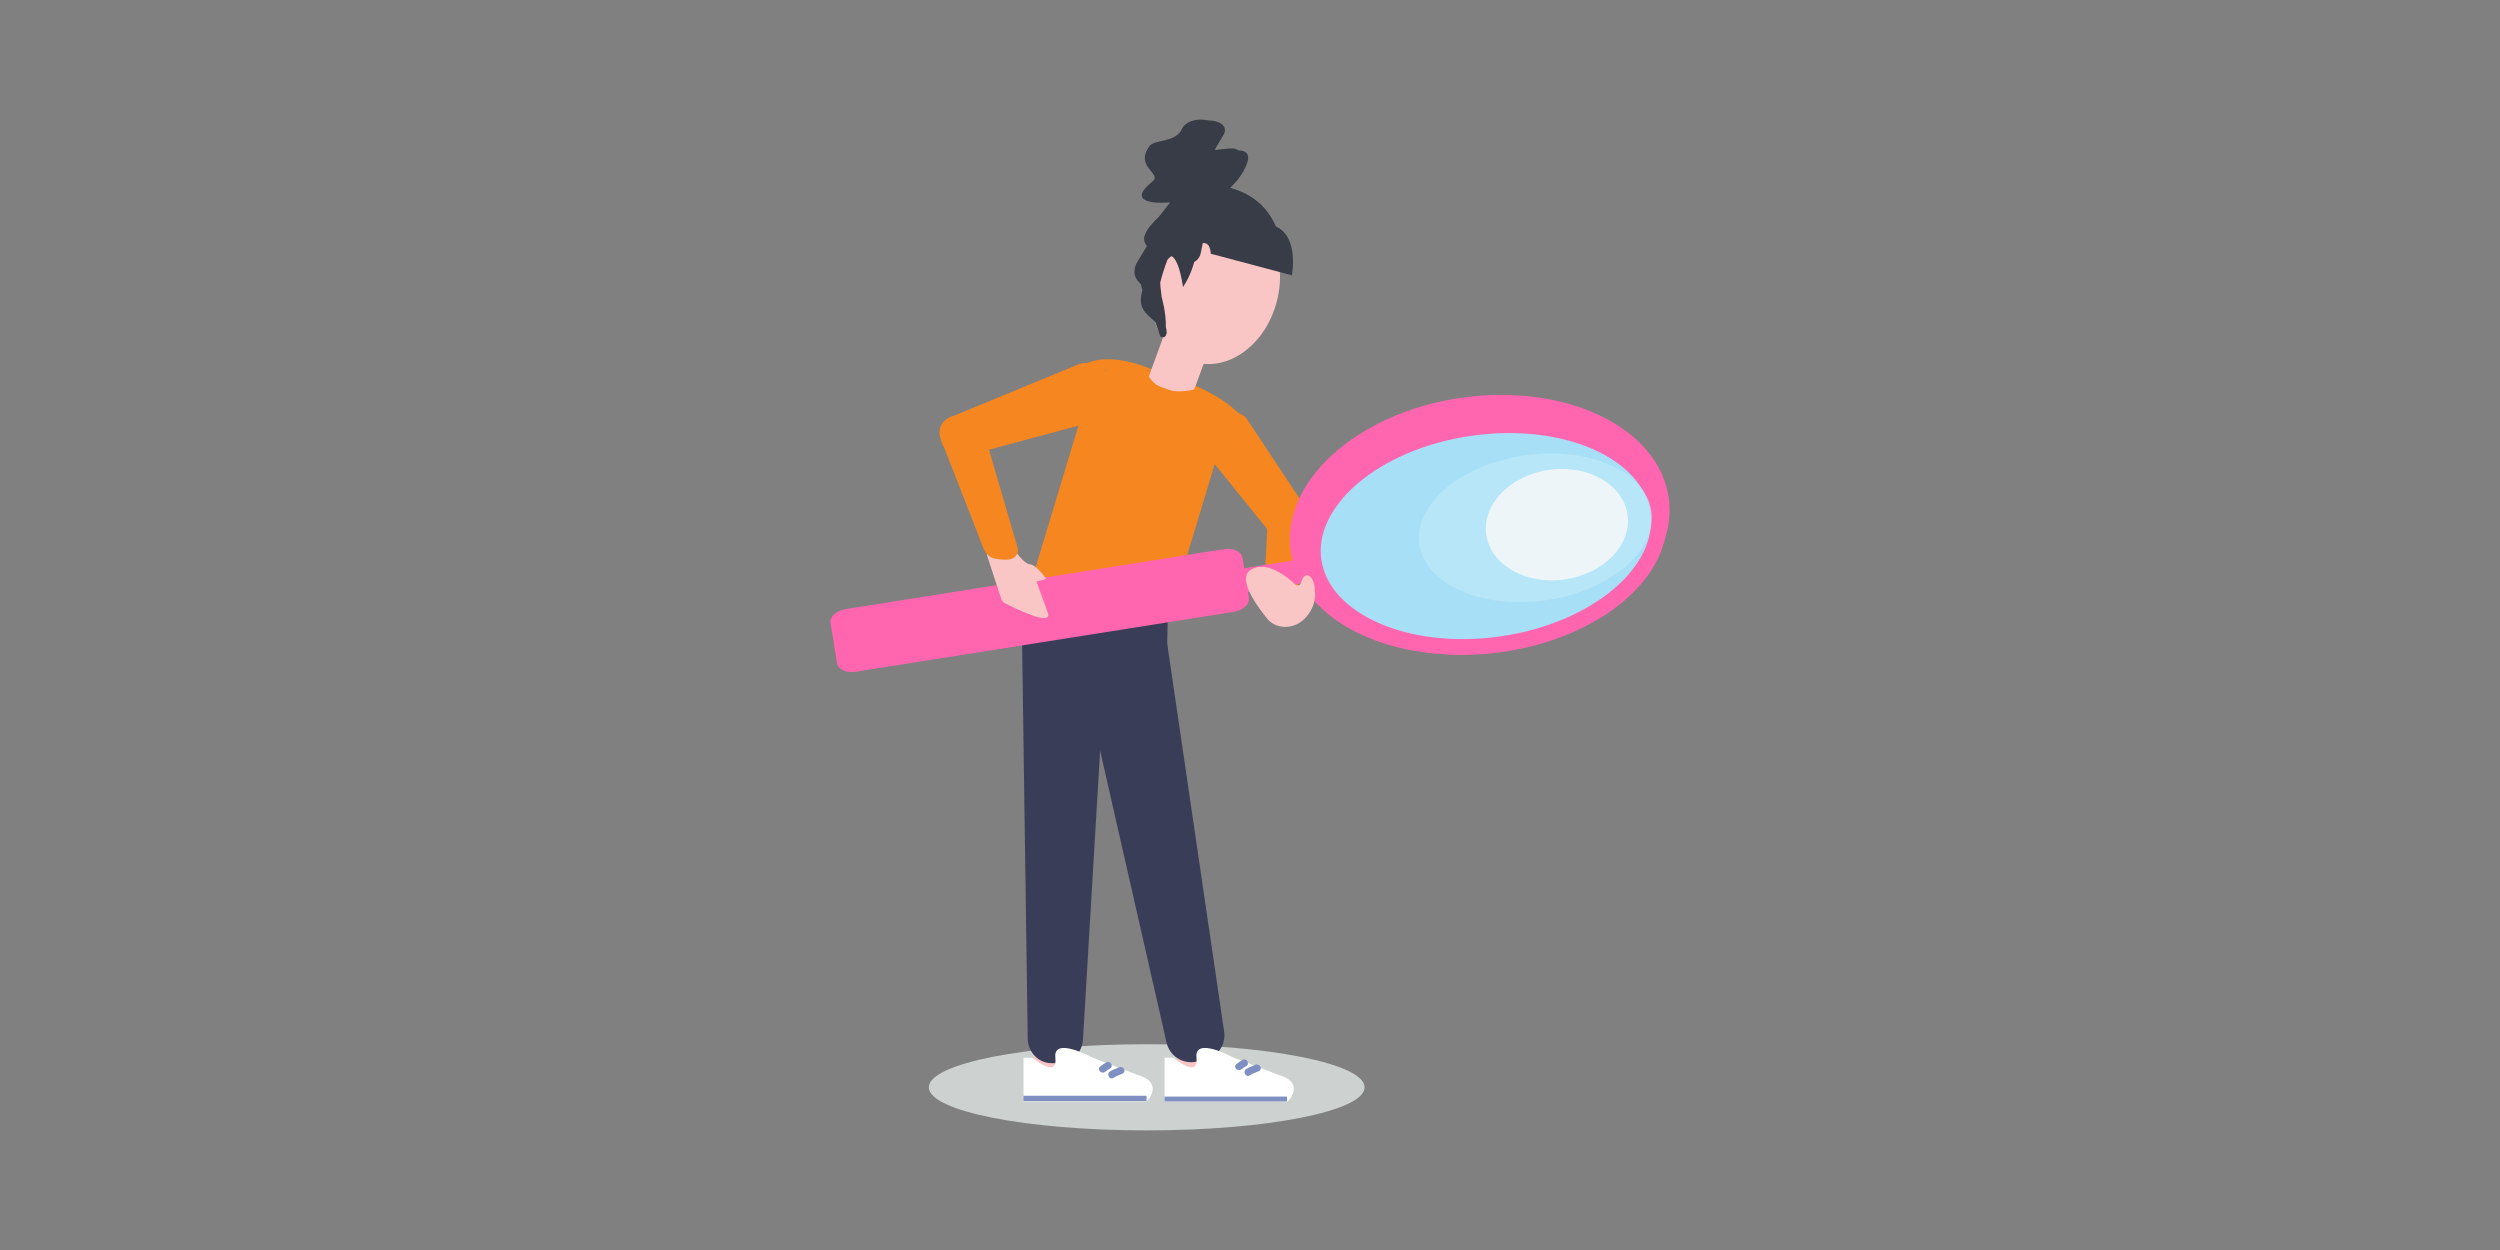 <?xml version="1.0" encoding="utf-8"?>
<!-- Generator: Adobe Illustrator 18.0.0, SVG Export Plug-In . SVG Version: 6.00 Build 0)  -->
<!DOCTYPE svg PUBLIC "-//W3C//DTD SVG 1.1//EN" "http://www.w3.org/Graphics/SVG/1.1/DTD/svg11.dtd">
<svg version="1.1" id="Layer_1" xmlns="http://www.w3.org/2000/svg" xmlns:xlink="http://www.w3.org/1999/xlink" x="0px" y="0px"
	 viewBox="0 0 3968.5 1984.3" enable-background="new 0 0 3968.5 1984.3" xml:space="preserve">
<rect x="0" y="0" width="3968.5" height="1984.3" fill="#808080" stroke="none"/>
<g>
	<g>
		<ellipse fill="#CDD1CF" cx="1820.3" cy="1726" rx="345.9" ry="68.4"/>
		<path fill="#F9C5C5" d="M1682,1555.8h-23.2c-14.3,0-25.5,12.1-24.5,26.3l9.7,135.7c0.9,12.9,11.6,22.8,24.5,22.8h0
			c12.6,0,23.2-9.6,24.5-22.1l13.6-135.7C1707.9,1568.4,1696.5,1555.8,1682,1555.8z"/>
		<path fill="#F9C5C5" d="M1908.4,1555.8h-23.2c-14.3,0-25.5,12.1-24.5,26.3l9.7,135.7c0.9,12.9,11.6,22.8,24.5,22.8h0
			c12.6,0,23.2-9.6,24.5-22.1l13.6-135.7C1934.3,1568.4,1922.9,1555.8,1908.4,1555.8z"/>
		<g>
			<path fill="#F58620" d="M2030.4,983.8L2030.4,983.8c12.7,3.3,23.5-2.6,25-13.8l19.6-146.9c1.8-13.5-10.5-28.6-25.8-31.7
				l-12.3-2.5c-12.8-2.6-23.1,4.2-23.6,15.8L2006,954C2005.4,966.7,2016.4,980.1,2030.4,983.8z"/>
			<path fill="#F58620" d="M1905.4,708.5l107.1,132.6c12.1,14.9,34.1,17.3,49.1,5.2v0c14.9-12.1,17.3-34.1,5.2-49.1L1978.5,664
				c-12.1-14.9-52.9-16.7-67.9-4.6v0C1895.7,671.5,1893.4,693.6,1905.4,708.5z"/>
		</g>
		<path fill="#3A3D57" d="M1696.8,971.8l102.6-21.7c22.6-4.8,44.5,10.5,47.8,33.3l96,654.3c3.1,20.9-10.6,40.5-31.3,44.9l-12.8,2.7
			c-21.4,4.5-42.4-8.9-47.3-30.2l-149.8-658.4"/>
		<path fill="#3A3D57" d="M1621.8,947.7h98.9c21.8,0,39,19.5,37.6,42.5l-39.2,660c-1.3,21.1-17.7,37.5-37.6,37.5h-12.4
			c-20.6,0-37.4-17.5-37.7-39.4l-9.6-675.1"/>
		<path fill="#FFFFFF" d="M1734.2,1678.9c0,0-62.8-34.6-58.9,0c3.9,34.6-36.6,0-36.6,0h-14v69.5h163.3h32.4c0,0,29.3-29.8-15.6-42.4
			"/>
		<path fill="#3A3D57" d="M1643.8,1081.8h203.8c0.5,0,1-0.4,1-1V947.2c0-0.5-0.4-1-1-1h-203.8c-0.5,0-1,0.4-1,1v133.6
			C1642.8,1081.3,1643.3,1081.8,1643.8,1081.8z"/>
		<path fill="#FFFFFF" d="M1958.2,1678.9c0,0-62.8-34.6-58.9,0c3.9,34.6-36.6,0-36.6,0h-14v69.5h163.3h32.4c0,0,29.3-29.8-15.6-42.4
			"/>
		<rect x="1848.6" y="1740.7" fill="#808FC2" width="194.4" height="7.7"/>
		<rect x="1624.6" y="1739.4" fill="#808FC2" width="195.4" height="8.5"/>
		<path fill="#808FC2" d="M1978.2,1697c4.5-3,9.5-4.5,14.4-6.7c6.7-3,12.6,6.9,5.8,10c-4.9,2.2-10,3.7-14.4,6.7
			C1977.8,1711.1,1972,1701.1,1978.2,1697z"/>
		<path fill="#808FC2" d="M1962.6,1689.2c3.1-2.5,6.3-4.8,9.8-6.7c6.6-3.5,12.4,6.5,5.8,10c-2.7,1.4-5.1,2.9-7.5,4.9
			C1965,1702,1956.8,1693.9,1962.6,1689.2z"/>
		<path fill="#808FC2" d="M1761.9,1700.9c4.5-3,9.5-4.5,14.4-6.7c6.7-3,12.6,6.9,5.8,10c-4.9,2.2-10,3.7-14.4,6.7
			C1761.5,1715,1755.8,1705,1761.9,1700.9z"/>
		<path fill="#808FC2" d="M1746.3,1693.1c3.1-2.5,6.3-4.8,9.8-6.7c6.6-3.5,12.4,6.5,5.8,10c-2.7,1.4-5.1,2.9-7.5,4.9
			C1748.8,1706,1740.6,1697.8,1746.3,1693.1z"/>
		<path fill="#F58620" d="M1825.7,589.4c0,0,34.3,40.8,71.9,23.8c0,0,24.2,6.5,10.8,33.3c-13.4,26.8-110.8-33.5-110.8-33.5
			S1814.2,584.6,1825.7,589.4z"/>
		<path fill="#F58620" d="M1982,686.4c-2.8-38.7-78.1-71.2-78.1-71.2c-3.8-2-7.9-3.6-12.2-4.9l-72.5-21.9l14.5,0.1
			c-57.1-24.7-91-19.6-108.7-12c-4.2-0.4-8,0-11.3,1.1l-201.4,83.2c-15.9,5.8-23.7,24.6-17.4,41.7c6.3,17.2,24.4,26.5,40.2,20.7
			l176.8-47.5l-85.4,282.6l215.1,65l97.9-323.8c3.8-12.5,4-25.2,1.2-37.1c5.8,1.7,11.8,2.7,17.9,2.7L1982,686.4z M1755,588.9
			c-0.6-0.4-1.1-0.9-1.7-1.3l2.1,0C1755.3,588,1755.1,588.5,1755,588.9z"/>
		<path fill="none" stroke="#131717" stroke-width="13.634" stroke-miterlimit="10" d="M1946.7,226.5"/>
		<g>
			
				<ellipse transform="matrix(-0.974 -0.228 0.228 -0.974 3704.912 1331.554)" fill="#F9C5C5" cx="1929.4" cy="451.7" rx="101.7" ry="127.4"/>
		</g>
		<path fill="#F9C5C5" d="M1821.8,606.5l67.7,24.8c0.7,0.3,1.5-0.1,1.8-0.8l39.6-108.1c0.3-0.7-0.1-1.5-0.8-1.8l-67.7-24.8
			c-0.7-0.3-1.5,0.1-1.8,0.8l-39.6,108.1C1820.7,605.5,1821.1,606.3,1821.8,606.5z"/>
		<path fill="#3A3D57" d="M1852.3,1044.3l1.3-57.5c0-0.5-0.4-1-1-1l-133.5-3c-0.5,0-1,0.4-1,1l-1.3,57.5c0,0.5,0.4,1,1,1l133.5,3
			C1851.8,1045.3,1852.3,1044.8,1852.3,1044.3z"/>
		<path fill="#383C47" d="M2032.1,425.9L2032.1,425.9L2032.1,425.9c-0.5-21.6-3.5-39.7-8.3-54.9c-1-3.7-2.1-6.9-3.3-9.4c0,0,0,0,0,0
			c-18.2-45.8-53.8-61-78.6-65.9c8.5-8.3,15.6-17.9,20.9-28.6c8.1-16.3,11.3-33.1-10.9-31.4c-42.4,3.1-43,12.3-23.8-23.1
			c14.4-26.5-41.7-30.7-51.7-8.2s-43.8,16.4-52,27.8c-23.9,33.5,21.4,43,4.8,56.1c-39.9,31.7,0.4,35.6,28.4,32.8
			c-5.8,7.8-12.2,15.4-18.1,23.2c-4.1,4-8.1,7.9-11.5,11.9c-4.7,5.4-8.8,11.1-11.1,17.9c-1.1,3.1-0.8,6.1-0.3,9.2
			c0.2,1.6,1.5,3.4,2.7,5.3c0.3,0.8,0.6,1.6,1.1,2.4c-5.2,8.2-10,16.5-14.7,24.4c-4.7,7.9-6.4,16-3.1,24.6c1.7,4.5,5.3,7.9,8.5,11.4
			c0.6,3,1.4,5.9,2.5,8.7c-2.7,9.5-4.1,19.3-0.3,28.2c4.1,9.5,13.5,15.6,20.5,23c2.7,7.1,5.4,14.2,7.6,21.4c0.7,2.3,2.8,3.1,4.6,2.9
			l0.2,0.4c0-0.1,0.1-0.3,0.1-0.4c1.9-0.4,3.4-1.8,3.1-4c0.6-0.6,0.9-1.5,0.8-2.6c-0.2-3.3-0.8-6.3-1.8-9.1
			c0.1-21.4-8.4-47.4-8.4-47.4c-0.9-7.1-2.6-14.6-3.2-22.6c2.6-12.8,6.1-25.2,10.1-36.7c21.7-29.7,31,42.4,31,42.4
			c22.6-32.9,26-79.1,25.9-104.5c3.2-2.7,7.5-3.2,12-2.4c5.9,7.4,13.7,15.9,23.7,24.8c21.3,18.9,47.9,30.5,76.1,34.9
			c6.6,1,12.8,4,15.2,10.7C2031.8,423.4,2032.1,425.9,2032.1,425.9L2032.1,425.9z M1827.1,379.8c1.3-4.8,4.6-10.7,8.1-16
			C1832.5,368.9,1829.7,374.3,1827.1,379.8z"/>
		<path fill="#F58620" d="M1896.9,618c0,0-51.1,15-73.1-20c0,0-23.7-8-27.4,21.7c-3.7,29.8,110.8,33.5,110.8,33.5
			S1909,620.4,1896.9,618z"/>
		<path fill="#FF66AF" d="M2648.8,789.4c16.4,111.2-104.5,220.8-270.1,244.8c-165.6,24-313.2-46.7-329.7-157.9
			c-16.4-111.2,104.5-220.8,270.1-244.8C2484.8,607.5,2632.4,678.2,2648.8,789.4z"/>
		<path fill="#A7DFF7" stroke="#FF66AF" stroke-width="24.986" stroke-miterlimit="10" d="M2632.1,811.4
			c14,94.7-97.1,189.2-248.1,211.1s-284.8-37.2-298.8-131.9c-14-94.7,97.1-189.2,248.1-211.1C2484.3,657.6,2618,716.7,2632.1,811.4z
			"/>
		<polygon fill="#FF66AF" points="1783.9,932.2 1789.9,969.6 2098.2,920.9 2092.2,883.4 		"/>
		<path fill="#FF66AF" d="M1328.8,1053l-10.4-64.2c-1.6-9.7,9.4-19.7,24.4-22l599.5-95c14.9-2.4,28.3,3.6,29.9,13.3l10.4,64.2
			c1.6,9.7-9.4,19.7-24.4,22l-599.5,95C1343.8,1068.7,1330.3,1062.7,1328.8,1053z"/>
		<path opacity="0.84" fill="#B9E8F9" d="M2621.1,811.2c9.4,63.5-65.4,126.9-167,141.6s-191.6-24.9-201-88.4s65.4-126.9,167-141.6
			C2521.7,708.1,2611.7,747.7,2621.1,811.2z"/>
		<path opacity="0.85" fill="#F8F8F8" d="M2583.5,816.6c7.1,48-37.3,94.2-99.2,103.2c-61.9,9-117.8-22.7-124.9-70.7
			c-7.1-48,37.3-94.2,99.2-103.2C2520.5,736.9,2576.4,768.6,2583.5,816.6z"/>
		<path fill="#F9C5C5" d="M1663.3,972.5l-18-49.3l15.4-4.1c0,0-14.3-22.1-25.9-23.3c-8-0.8-19.3-15.3-25.6-24.3
			c-2.8-4.1-8.1-6.2-12.4-5.1l-25.1,6.7c-4.1,1.1-6,4.9-4.7,9l22.4,68.7c0.9,2.8,3,5.2,5.9,6.7
			C1612.2,966.3,1671.7,995.5,1663.3,972.5z"/>
		<path fill="#F9C5C5" d="M2068,984.8c12.8-11.1,20-26.6,19.6-42.4c-0.3-10.8-2.1-21.9-7.7-26.8c-8-6.9-12.6,2.2-14.9,10
			c-1.1,3.6-6,5-8.7,2.4c-13.8-13-46-39.1-71-23.4c-20,12.5,4.1,50,25.8,77C2024.3,998.3,2050.8,999.7,2068,984.8L2068,984.8z"/>
		<path fill="#F58620" d="M1615.3,869.1l-53.8-184c-5.4-18.4-28.2-30.2-48.2-24.8l0,0c-17.4,4.7-26.1,20.5-20,36.3l65.7,168.3
			c5.9,15.2,10.2,24.5,41.7,23.4h0C1611.4,887.1,1618,878.4,1615.3,869.1z"/>
	</g>
	<g>
		<path fill="#383C47" d="M2037.6,431.9L2037.6,431.9L2037.6,431.9c0.4-21.6-2-39.8-6.2-55.1c-0.9-3.7-1.9-7-3-9.5c0,0,0,0,0,0
			c-16.5-46.5-51.5-63-76-68.8c8.8-8,16.3-17.3,22-27.8c8.7-16,12.6-32.6-9.7-31.8c-42.5,1.5-43.5,10.6-22.9-24
			c15.4-25.9-40.5-32.3-51.4-10.2c-10.8,22.1-44.4,14.7-53,25.8c-25.2,32.6,19.7,43.8,2.7,56.3c-41.1,30.1-0.9,35.6,27.2,33.8
			c-6.1,7.6-12.8,14.9-19,22.5c-4.2,3.8-8.4,7.6-12,11.5c-4.9,5.2-9.2,10.8-11.8,17.5c-1.2,3-1,6.1-0.6,9.2c0.2,1.6,1.4,3.5,2.5,5.4
			c0.2,0.8,0.6,1.6,1,2.4c-5.5,8-10.6,16.1-15.6,23.8c-5,7.7-7,15.8-4,24.5c1.6,4.6,5,8.1,8,11.7c0.4,3,1.1,6,2.2,8.8
			c-3,9.4-4.8,19.1-1.3,28.2c3.7,9.6,12.9,16.1,19.6,23.8c2.5,7.2,4.8,14.4,6.8,21.7c0.6,2.3,2.6,3.2,4.5,3.1l0.1,0.4
			c0.1-0.1,0.1-0.3,0.1-0.4c1.9-0.3,3.5-1.7,3.3-3.9c0.6-0.6,1-1.5,0.9-2.6c0-3.3-0.5-6.3-1.4-9.1c0.9-21.4-6.6-47.7-6.6-47.7
			c-0.6-7.1-2-14.7-2.3-22.7c3.1-12.7,7.1-24.9,11.5-36.3c7.1-9,12.7-8.1,16.9-2.7c10.5,13.5,31.8,9.7,35.7-7
			c4.6-19.1,6.1-37.3,6.6-50.2c3.3-2.5,7.6-2.9,12.1-1.9c6.9,9.3,16.4,20.3,29.4,31.8c18.9,16.8,42.5,27.1,67.4,31.6
			c6.8,1.2,13.2,4.3,15.4,11.4C2037.4,429.4,2037.6,431.9,2037.6,431.9L2037.6,431.9z M1834.6,377.9c1.5-4.8,5-10.5,8.8-15.7
			C1840.3,367.3,1837.4,372.5,1834.6,377.9z"/>
		<path fill="#383C47" d="M1898,338.1c0,0,27.5,15.1,26.4,49c-0.2,4.8-0.9,10.1-2.4,15.7l128.7,34.2c0,0,13.9-70.9-35.2-80.5
			C1966.5,346.8,1898,338.1,1898,338.1z"/>
		<path fill="#383C47" d="M1901.9,389c0,0,18.4-13,20.1,13.8l19-46.5l-31.5-16.6L1901.9,389z"/>
	</g>
</g>
</svg>
